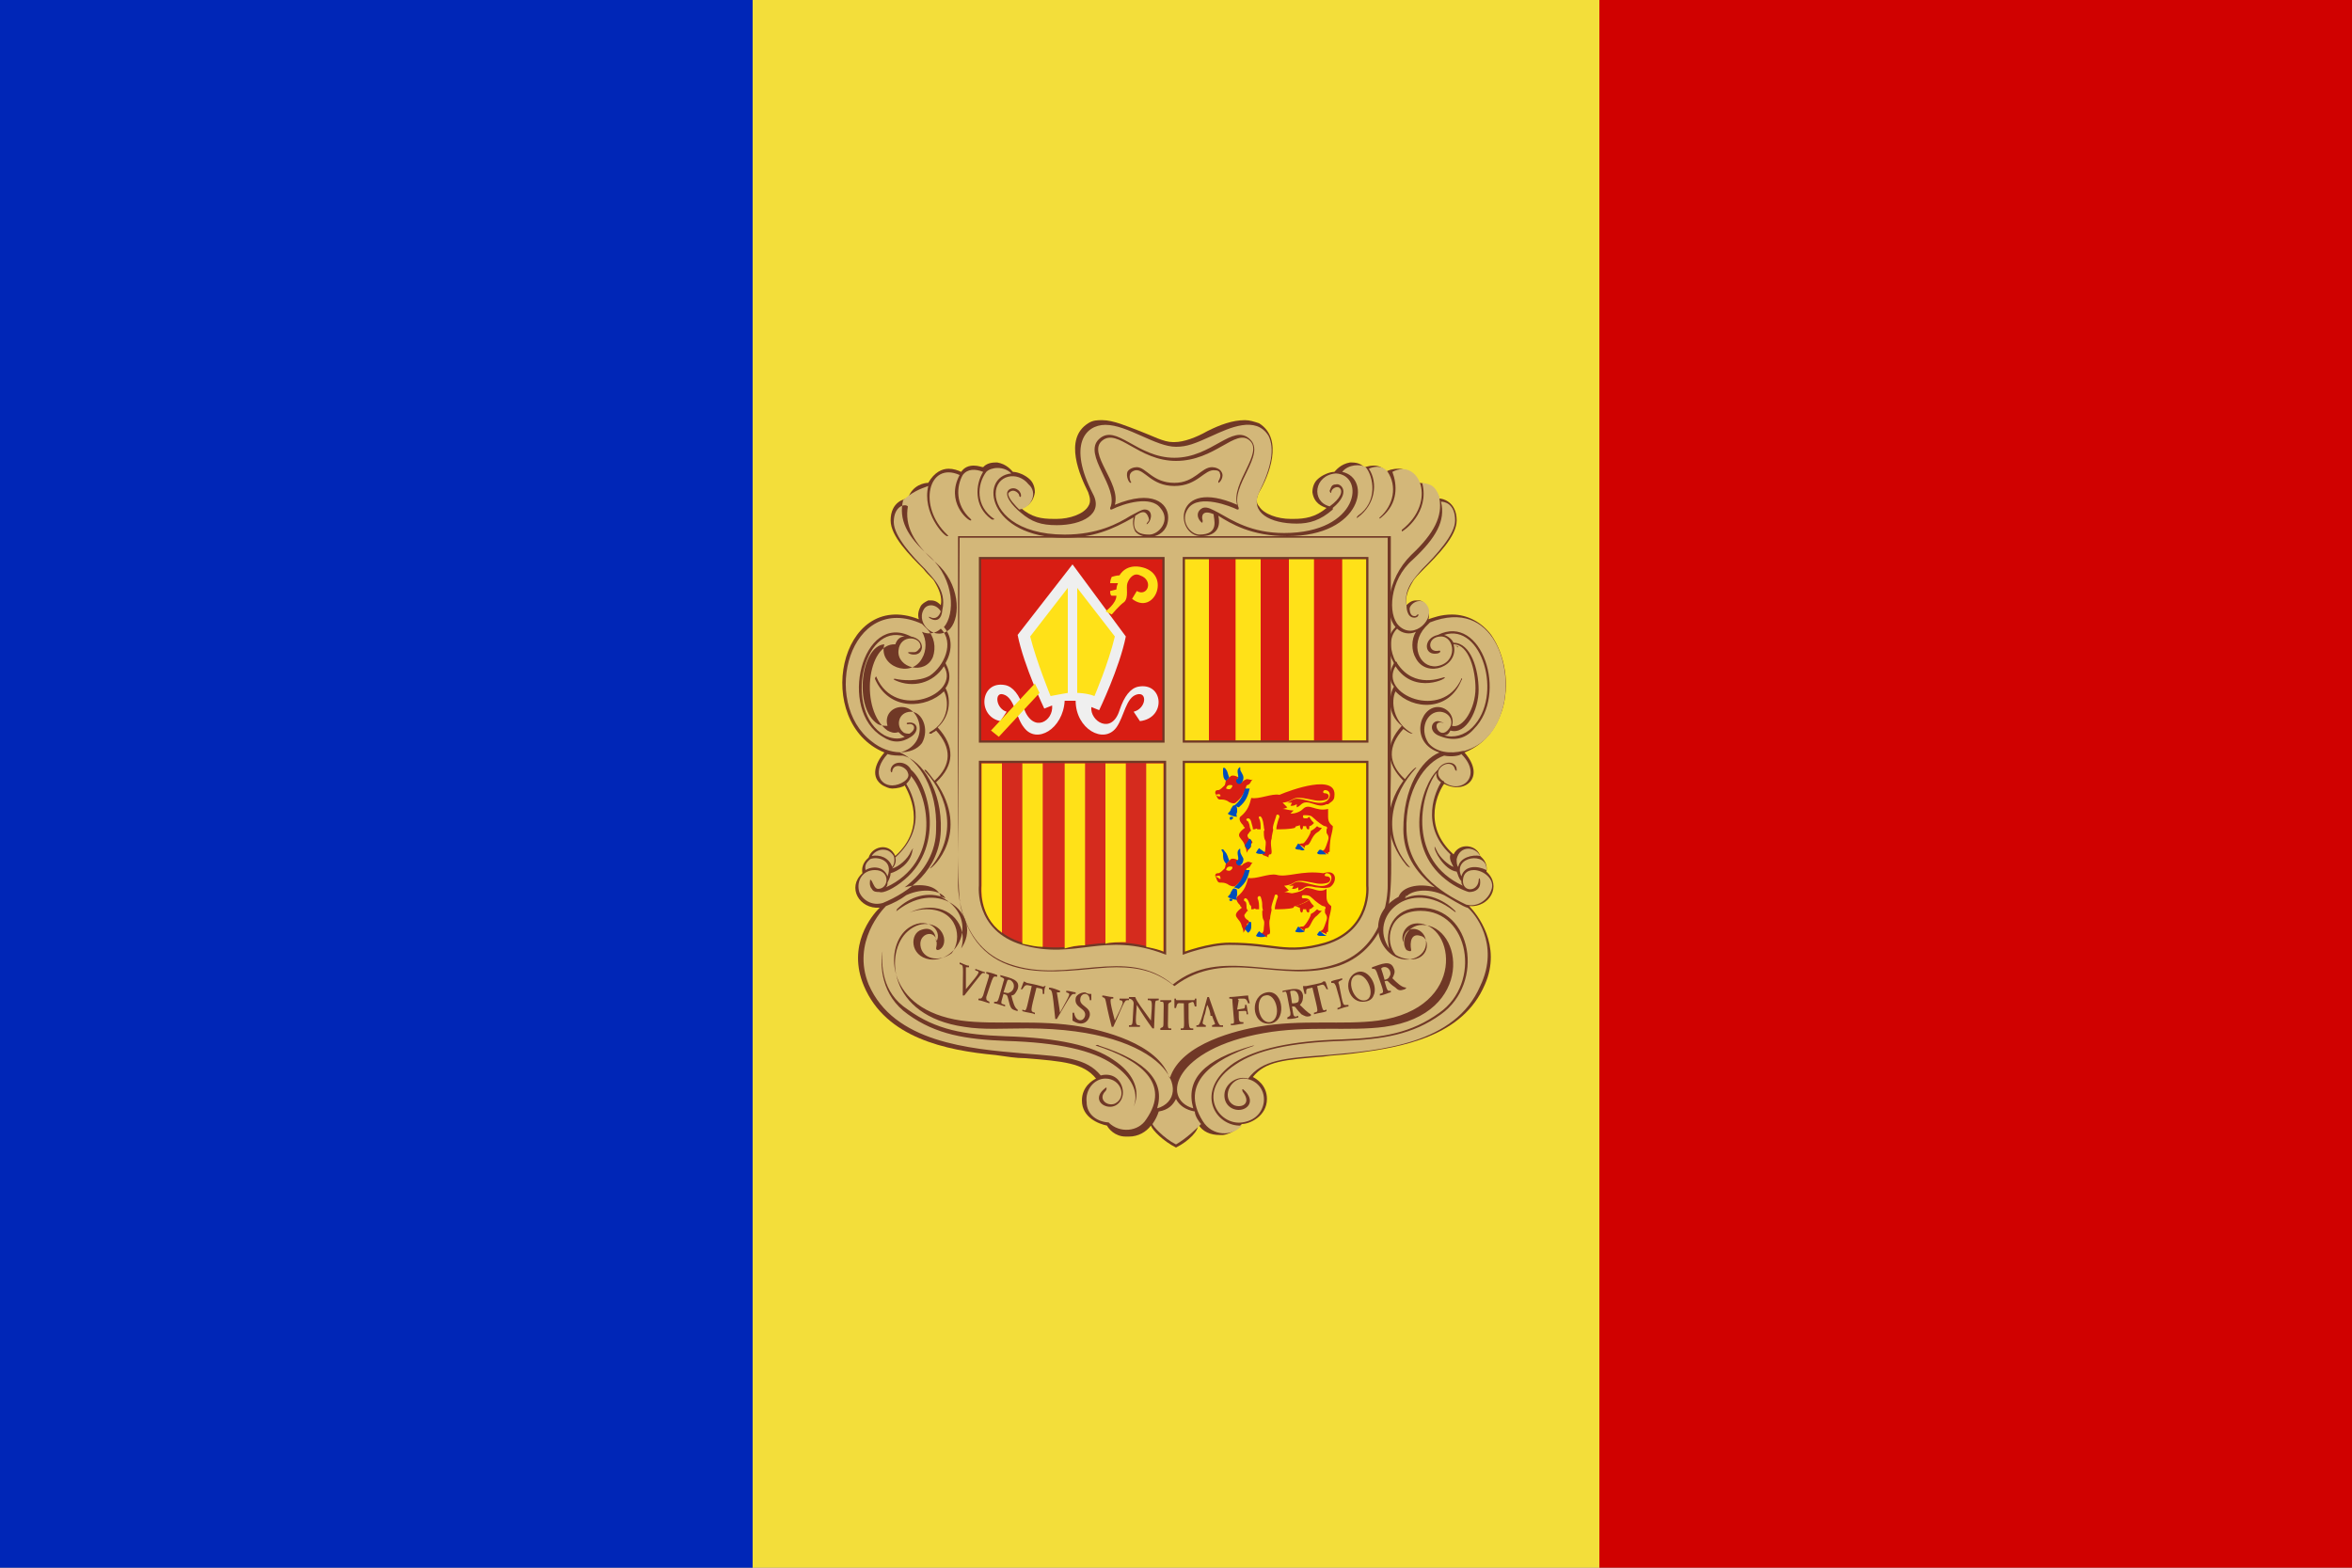 <?xml version="1.0" encoding="utf-8"?><!--Generator: Adobe Illustrator 25.2.1, SVG Export Plug-In . SVG Version: 6.00 Build 0)--><svg version="1.1" id="Vrstva_1" xmlns="http://www.w3.org/2000/svg" xmlns:xlink="http://www.w3.org/1999/xlink" x="0px" y="0px" viewBox="0 0 150 100" style="enable-background:new 0 0 150 100;" xml:space="preserve"><rect x="0" y="0" width="150" height="100" fill="#808080" stroke="none"/><style type="text/css">.st0{fill:#D00100;}
	.st1{fill:#F3DE3A;}
	.st2{fill:#0026B7;}
	.st3{fill:#703826;}
	.st4{fill:#D3B779;}
	.st5{fill:#D81D13;}
	.st6{fill:#EFEFEF;}
	.st7{fill:#FFE118;}
	.st8{fill:none;stroke:#703826;stroke-width:0.143;stroke-miterlimit:10;}
	.st9{fill:#D52B1E;stroke:#703826;stroke-width:0.143;stroke-miterlimit:10;}
	.st10{fill:#FEDF00;stroke:#703826;stroke-width:0.143;stroke-miterlimit:10;}
	.st11{fill:#004DBC;}</style><g><g><rect x="102" y="0" class="st0" width="48" height="100"/><rect x="48" y="0" class="st1" width="54" height="100"/><rect y="0" class="st2" width="48" height="100"/></g><g><path class="st3" d="M75,73.2C75,73.2,75,73.2,75,73.2c-0.8-0.4-1.5-1.1-1.6-1.4c-0.3,0.4-0.8,0.7-1.4,0.7c-0.1,0-0.1,0-0.2,0
			c-0.7,0-1.1-0.5-1.2-0.7c-0.5-0.1-1.6-0.5-1.6-1.6c0-0.9,0.7-1.3,0.9-1.4c-0.8-1-2.1-1.1-4.5-1.3c-0.6,0-1.2-0.1-1.9-0.2
			c-3.2-0.3-7-1.1-8.4-4.4c-1.1-2.6,0.5-4.5,1-5c-1.3,0.1-2.1-1.3-1.1-2.2c-0.1-0.6,0.3-0.9,0.4-1c0.2-0.7,1.3-1,1.7-0.1
			c2.1-1.9,0.8-4.1,0.6-4.5c-0.1,0.1-0.5,0.2-0.8,0.2c-0.2,0-0.4-0.1-0.6-0.2c-0.8-0.5-0.5-1.4,0.1-2.1c-4.6-1.9-2.9-10.5,2.2-8.5
			c-0.1-0.3,0-0.6,0.1-0.8c0.1-0.2,0.3-0.3,0.5-0.4c0.1,0,0.1,0,0.2,0c0.3,0,0.5,0.2,0.6,0.3c0.1-0.5-0.1-1-0.4-1.5
			c-0.1-0.2-0.4-0.4-0.7-0.8c-0.9-0.9-2.1-2.1-2.1-3.1c0-1.2,0.9-1.4,1.1-1.4c0.3-0.9,1.1-1,1.3-1c0.4-0.7,0.9-0.9,1.3-0.9
			c0.3,0,0.6,0.1,0.8,0.2c0.2-0.3,0.5-0.4,0.8-0.4c0.3,0,0.5,0.1,0.6,0.1c0.1-0.1,0.3-0.3,0.8-0.3c0,0,0.1,0,0.1,0
			c0.6,0.1,0.9,0.5,1,0.6c0,0,0,0,0,0c0.3,0,0.8,0.2,1.1,0.5c0.2,0.2,0.3,0.5,0.3,0.8c-0.1,0.7-0.6,1-0.9,1c0.7,0.6,1.3,0.7,2.1,0.7
			c0.1,0,0.2,0,0.2,0c0.8,0,1.7-0.3,2-0.8c0.2-0.3,0.1-0.6,0-0.9c-0.5-1-1.6-3.4,0-4.4c0.3-0.2,0.6-0.2,0.9-0.2
			c0.7,0,1.6,0.4,2.4,0.7c0.8,0.3,1.5,0.7,2.1,0.7h0.1c0.6,0,1.4-0.3,2.1-0.7c0.8-0.4,1.6-0.7,2.4-0.7c0.3,0,0.6,0.1,0.9,0.2
			c1.6,1,0.6,3.4,0,4.4c-0.2,0.4-0.2,0.7,0,0.9c0.3,0.5,1.2,0.8,2,0.8c0.1,0,0.2,0,0.2,0c0.7,0,1.4-0.1,2.1-0.7
			c-0.3-0.1-0.8-0.3-0.9-1c0-0.3,0.1-0.6,0.3-0.8c0.3-0.3,0.8-0.5,1.1-0.5c0,0,0,0,0,0c0.1-0.1,0.4-0.5,1-0.6c0.1,0,0.1,0,0.1,0
			c0.5,0,0.7,0.2,0.8,0.3c0.1,0,0.3-0.1,0.6-0.1c0.3,0,0.6,0.1,0.8,0.4c0.1-0.1,0.4-0.2,0.8-0.2c0.4,0,0.9,0.2,1.3,0.9
			c0.2,0,1,0.1,1.3,1c0.2,0,1.1,0.2,1.1,1.4c0,1-1.2,2.2-2.1,3.1c-0.3,0.3-0.6,0.6-0.7,0.8c-0.3,0.5-0.5,1-0.4,1.5
			c0.1-0.1,0.3-0.3,0.6-0.3c0.1,0,0.1,0,0.2,0c0.2,0,0.4,0.2,0.5,0.4c0.1,0.2,0.2,0.5,0.1,0.8c0.3-0.1,0.8-0.3,1.5-0.3
			c1,0,1.9,0.5,2.5,1.3c0.9,1.3,1.2,3.2,0.7,4.8c-0.3,0.9-0.9,2.1-2.4,2.7c1.4,1.6,0,2.7-1.3,2c-0.3,0.4-1.5,2.6,0.6,4.5
			c0.4-0.8,1.5-0.6,1.7,0.1c0.1,0.1,0.5,0.4,0.4,1c1,0.9,0.2,2.3-1.1,2.2c0.5,0.5,2.1,2.5,1,5c-1.4,3.3-5.2,4-8.4,4.4
			c-0.7,0.1-1.3,0.1-1.9,0.2c-2.5,0.2-3.7,0.3-4.5,1.3c0.2,0.1,0.9,0.5,0.9,1.4c0,1.1-1.1,1.6-1.6,1.6c-0.1,0.1-0.5,0.6-1.2,0.7
			c-0.1,0-0.1,0-0.2,0c-0.6,0-1.1-0.2-1.4-0.7C76.5,72.1,75.8,72.8,75,73.2C75,73.2,75,73.2,75,73.2z"/><path class="st4" d="M89.6,57.3C89.6,57.3,89.6,57.3,89.6,57.3c0-0.1,0.1-0.1,0.1-0.2C89.6,57.2,89.6,57.3,89.6,57.3z M94.8,55.6
			C94.8,55.6,94.7,55.5,94.8,55.6C94.7,55.5,94.8,55.6,94.8,55.6C94.8,55.6,94.8,55.6,94.8,55.6z M93.9,41
			C93.9,40.9,93.9,40.9,93.9,41C93.9,40.9,93.9,40.9,93.9,41z M94.3,44c0,1.3-0.8,2.9-1.8,2.6c-0.1,0.2-0.2,0.3-0.4,0.3
			c0.6,0.2,1.3,0,1.8-0.5c2-2,0.6-6.7-1.8-5.9c0.3,0.1,0.5,0.3,0.6,0.5C93.8,41,94.3,42.7,94.3,44z M93.8,40.9
			C93.8,40.9,93.8,40.9,93.8,40.9C93.8,40.9,93.8,40.9,93.8,40.9z M94,41C94,41,94,41,94,41C94,41,94,41,94,41z M93.7,40.8
			C93.7,40.8,93.7,40.8,93.7,40.8C93.7,40.8,93.7,40.8,93.7,40.8z M57.1,41.1c0.1-0.3,0.3-0.5,0.6-0.5c-2.7-0.9-3.9,4.8-1.3,6.3
			c0.4,0.2,0.9,0.3,1.3,0.1c-0.2-0.1-0.3-0.2-0.4-0.3c-0.3,0.1-0.5,0-0.7-0.1C54.8,45.3,55.3,41,57.1,41.1z M58.1,54.3
			c0.1-0.2,0.2-0.2,0.1-0.1c-0.1,0.9-1,1.4-1.4,1.5c0,0.2-0.1,0.4-0.2,0.6c0,0.1,0,0.2-0.1,0.3c3.5-1.6,2.8-5.7,1.6-7.1
			c0,0.1-0.1,0.3-0.3,0.5c0.3,0.5,1.5,2.7-0.7,4.7c0.1,0.3-0.1,0.6-0.2,0.7C57.3,55.3,57.9,54.8,58.1,54.3z M92.6,46.5L92.6,46.5
			C92.6,46.4,92.6,46.4,92.6,46.5z M93.1,41.3C93.1,41.3,93.1,41.3,93.1,41.3C93.1,41.3,93.1,41.3,93.1,41.3z M92.7,41.2
			C92.7,41.2,92.7,41.2,92.7,41.2c0.1,0,0.2,0,0.3,0.1C93,41.2,92.9,41.2,92.7,41.2z M93.6,57.9c-0.2,0-1.3-0.7-1.5-0.8
			c-1.1-0.5-2.2-0.3-2.5,0.2c1.1-0.5,2.4,0,3.2,0.8c0.1,0.1,0,0.1-0.1,0c-2.8-2.2-5.5,0.4-4.1,2.4c-0.3-1.1,0.2-2.6,2-2.6
			c3.3,0,4.1,4.8,1.3,6.8c-1.8,1.3-3.7,1.6-6.3,1.7c-3.3,0.1-5.5,0.6-6.8,1.5c-2.6,1.7-1.1,3.9,0.4,3.7c0,0,0,0,0,0
			c0.8-0.1,1.3-0.6,1.4-1.3c0.1-0.9-0.6-1.5-1.3-1.5c-0.9,0-1.4,1.3-0.6,1.7c0.5,0.2,1.1-0.1,0.6-0.8c-0.1-0.1-0.1-0.3,0-0.2
			c0.8,0.7,0.3,1.3-0.3,1.3c-0.5,0-1-0.4-0.9-1.1c0.1-0.6,0.8-1.1,1.5-0.9c0.9-1.2,2.3-1.3,5-1.5c3.5-0.3,8.2-0.7,9.8-4.4
			C95.7,60.2,94,58.2,93.6,57.9z M59.2,31c-0.4,1.7,1,3.2,1.2,3.2c0.1,0,0.1,0,0-0.1c-1.9-1.8-1.2-4.7,0.8-3.8
			c-0.9,1.7,0.5,2.9,0.7,2.9c0,0,0.1,0,0-0.1c-1-0.9-0.9-2.1-0.5-2.8c0,0,0,0,0,0c0.3-0.4,0.8-0.4,1.3-0.2c-0.5,0.8-0.6,2.2,0.5,3
			c0.1,0.1,0.3,0,0.2,0c-1.2-0.8-1.1-2.2-0.5-3c0.3-0.3,1.1-0.4,1.6,0.1c-2.1,0.2-1.5,4.1,3.4,4.1c1.8,0,3-0.5,4.4-1.3
			c-0.1,0.4,0,0.7,0.1,0.9c0.5,0.6,2.1,0.5,2.1-0.9c0-0.9-1-1.8-3.4-0.8c0.4-1.4-1.8-3.3-0.8-4.1c1-0.8,2.3,1.3,4.7,1.3
			c2.5,0,3.8-2.1,4.7-1.3c0.9,0.8-1.2,2.7-0.8,4.1c-4.1-1.8-4,2-2.3,2c0.8,0,1.3-0.4,1.1-1.3c0.8,0.5,2.1,1.3,4.4,1.3
			c4.8,0,5.4-3.7,3.5-4.1c0.4-0.5,1.2-0.5,1.5-0.3c0.5,0.6,0.8,2.2-0.5,3.1c-0.1,0.1-0.1,0.2,0,0.1c1.1-0.8,1.3-2.2,0.7-3.1
			c0.2-0.1,0.8-0.3,1.2,0.2c0.6,0.9,0.4,2.1-0.5,2.9c-0.1,0.1,0,0.1,0.1,0c1.1-0.9,1-2.1,0.7-2.9c0,0,0,0,0,0
			c1.7-0.9,2.9,1.9,0.6,3.7c0,0,0,0.1,0,0.1c0.1,0,1.8-1.2,1.3-3.1c0.5,0.1,0.8,0.1,1.1,0.9c0,0,0,0,0,0.1c0.2,1.1-0.3,2.2-1.8,3.6
			C88.4,37,88.3,39.2,89,40c-0.7,0.7-0.5,1.6-0.1,2.3c-0.1,0.2-0.5,0.9,0,1.5c-0.3,0.5-0.5,1.7,0.5,2.5c-1.1,1.2-1,2.4,0.1,3.5
			c-1.3,1.8-1.2,3.7,0.2,5.4c0.1,0.1,0.3,0.2,0.2,0.1c-1.9-2.1-1.1-4.7,0.4-6.3c0.1-0.1-0.1-0.1-0.7,0.7c-1.1-1-1.1-2.1-0.1-3.2
			c0.3,0.2,0.4,0.3,0.6,0.3c0.1,0,0.1,0,0,0c-1.3-0.7-1.4-2.1-1.1-2.7c1.1,1.2,3.4,1.3,4.2-0.7c0.1-0.1,0-0.2,0-0.1
			C92,46,87.9,44.3,89,42.5c1.2,1.9,3.5,0.7,3.1,0.7c-0.1,0-1.9,0.8-3-0.9c0,0,0-0.1-0.1-0.1c-0.3-0.6-0.5-1.5,0.1-2.1
			c0.3,0.3,0.8,0.4,1.2,0.2c-0.3,0.5-0.3,1.2,0,1.7c0.7,1.3,2.8,0.5,2.4-0.9c1,0,1.4,1.7,1.4,2.8c0,1.3-0.8,2.6-1.5,2.4
			c0.2-0.6-0.3-1.2-0.9-1.2c-1.2,0-1.8,2.3,0.1,2.9c-1.2,0.5-2.3,2.3-2.3,4.9c0,1.5,0.7,2.7,2,3.7c-1.1-0.3-2.1,0-2.3,0.6
			c-2.4,1.3-1.1,4.2,0.7,4c1.3-0.2,1.3-1.6,0.5-1.9c-0.6-0.2-0.9,0.3-0.9,0.8c-0.2-0.4,0.1-1.2,0.9-1.2c2.4,0,3.2,5.4-2.5,6.2
			c-2.2,0.3-4.9-0.1-7.7,0.4c-1.1,0.2-4.9,1-5.6,3.3c-0.7-2.3-4.5-3.1-5.6-3.3c-2.8-0.5-5.5-0.1-7.7-0.4c-4.8-0.7-4.9-4.6-3.5-5.8
			c1.2-1,2.4,0,1.9,0.8c0-0.6-0.3-1-0.9-0.8c-0.8,0.2-0.8,1.7,0.5,1.9c1.9,0.2,3.2-2.7,0.7-4c-0.2-0.7-1.2-0.9-2.3-0.6
			c1.3-1,2-2.3,2-3.7c0.1-2.6-1.1-4.4-2.3-4.9c1.9-0.5,1.4-2.9,0.1-2.9c-0.6,0-1.1,0.5-0.9,1.2c-0.2,0-0.4,0-0.6-0.1
			c-1.6-1-1.1-5,0.4-5.1c-0.4,1.4,1.7,2.2,2.4,0.9c0.3-0.5,0.3-1.2,0-1.7c0.4,0.2,0.9,0.1,1.2-0.2c0.9,0.9,0.2,2.4-0.7,3
			c-0.7,0.4-1.8,0.3-2.2,0.2c-0.1,0-0.2,0,0,0.1c1.1,0.5,2.4,0.2,3.1-0.9c1.1,1.8-3.1,3.5-4.3,0.7c0-0.1-0.1,0-0.1,0.1
			c0.9,2.1,3.3,1.9,4.4,0.8c0.3,0.5,0.4,1.9-0.9,2.6c-0.1,0.1,0,0.1,0.1,0.1c0.1-0.1,0.2-0.1,0.3-0.2c1,1.1,1,2.2-0.1,3.2
			c-0.1-0.1-0.5-0.7-0.6-0.7c0,0-0.1,0,0,0.1c1.5,1.6,2.1,4.1,0.3,6.2c0,0,0,0,0,0c0.2,0,2.6-2.3,0.4-5.5c1.2-1.1,1.2-2.3,0.1-3.5
			c0.9-0.8,0.8-2,0.5-2.5c0.5-0.7,0.1-1.4,0-1.6c0.4-0.7,0.5-1.6-0.1-2.3c0.7-0.8,0.7-3-0.9-4.5c-1.5-1.3-2-2.4-1.7-3.6
			C58.4,31.2,59,31.1,59.2,31z M74.9,31c1.5,0,1.9-1.1,2.6-1c0.2,0,0.3,0.1,0.3,0.2c0.1,0.2-0.1,0.5-0.1,0.5c0,0,0,0.1,0,0.1
			c0.1,0,0.4-0.4,0.2-0.7c-0.1-0.2-0.4-0.3-0.6-0.3c-0.7,0-1.1,1-2.4,1c-1.4,0-1.8-1-2.4-1c-0.2,0-0.5,0.1-0.6,0.3
			c-0.1,0.3,0.1,0.7,0.2,0.7c0,0,0.1,0,0-0.1C72,30.4,72,30.1,72.4,30C73,29.9,73.4,31,74.9,31z M93.2,55.9c0.2-0.7,1-0.7,1.6-0.4
			C94.9,54.3,92.6,54.6,93.2,55.9z M63.5,31.5c0,1.1,1.3,2.6,4.4,2.6c2.1,0,3.4-0.7,4.2-1.2c0.4-0.2,0.7-0.4,0.9-0.4
			c0.5,0,0.5,0.6,0.2,0.9c-0.1,0.1-0.1,0,0-0.1c0.1-0.1,0.1-0.2,0-0.4c-0.2-0.4-0.5-0.2-0.8,0c-0.2,0.8,0,1.2,0.9,1.2
			c0.6,0,1.4-0.9,0.7-1.7c-0.6-0.8-2.3-0.3-3.1,0.1c-0.1,0-0.1,0-0.1-0.1c0.6-1.3-1.8-3.4-0.7-4.4c1.1-1,2.4,1.2,4.8,1.2
			c2.4,0,3.7-2.2,4.8-1.2c1.1,1-1.3,3-0.7,4.4c0,0.1,0,0.1-0.1,0.1c-0.4-0.2-2.4-1-3.1-0.1c-0.6,0.8,0.1,1.7,0.7,1.7
			c1.3,0,0.9-1,0.9-1.3c-0.7-0.3-0.8,0.1-0.7,0.4c0,0.1,0,0.2-0.1,0.1c-0.3-0.3-0.3-0.7,0.1-0.9c0.3-0.1,0.6,0.1,1,0.3
			c0.9,0.5,2.1,1.3,4.2,1.3c4.8,0,5.2-3.7,3.3-3.8c-1.4,0.1-1.6,1.8-0.4,2.1c0.7-0.5,0.9-1,0.6-1.2c-0.2-0.1-0.5,0.1-0.5,0.3
			c0,0.1-0.1,0-0.1-0.1c0.1-0.2,0.1-0.4,0.4-0.4c0.3-0.1,1,0.5-0.2,1.5c0,0,0,0.1,0,0.1c-0.8,0.7-1.5,0.9-2.3,0.9
			c-1.7,0-3-0.7-2.4-2c0.8-1.6,1-2.8,0.6-3.6c-0.8-1.3-2.5-0.5-3.6,0c-1.1,0.5-1.6,0.7-2.3,0.7c-1.3,0-3.1-1.4-4.5-1.4
			c-1.3,0-2.4,1.3-0.8,4.4c0.7,1.3-0.7,2-2.3,2c-1,0-1.6-0.2-2.3-0.8c-0.5-0.4-1.2-1.2-0.7-1.5c0.4-0.2,0.8,0.2,0.7,0.5
			c0,0-0.1,0-0.1-0.1c0-0.1-0.2-0.3-0.4-0.3c-0.1,0-0.3,0.1-0.3,0.2c0,0.3,0.5,0.8,0.7,1c0,0,0,0,0,0c0.8-0.1,1.2-1.1,0.6-1.6
			C64.9,30,63.5,30.3,63.5,31.5z M69.9,66.7c-0.1,0,0.1-0.1,0.2,0c3.1,1,4.2,2.3,3.7,4c2.4-0.7,0.8-5.1-8.3-5.1
			c-1.5,0-2.8,0.1-4-0.1c-4.9-0.7-5.1-4.8-3.6-6.1c0.9-0.8,2.1-0.5,2.3,0.4c0.1,0.5-0.2,0.8-0.4,0.8c-0.1,0-0.1-0.1-0.1-0.1
			c0.3-1.3-1.1-1.1-1-0.2c0.1,0.9,1.2,1.1,2,0.5c0.7-0.9,0.4-2.8-1.6-2.8l0,0l0,0c-1.3,0-2.7,0.9-2.8,2.5c-0.1,1-0.1,2.8,1.6,3.9
			c1.8,1.3,3.6,1.6,6.2,1.7c3.4,0.1,5.6,0.6,6.9,1.5c2.6,1.7,1.3,4-0.3,4c0.7,0.7,1.9,0.6,2.4-0.2C74.7,69.1,72.7,67.6,69.9,66.7z
			 M70.8,71.6c1.4,0,2.7-2,0.2-3.7c-1.3-0.9-3.5-1.4-6.8-1.5c-2.6-0.1-4.5-0.4-6.3-1.7c-1.7-1.2-1.8-3.1-1.6-4.1
			c0.2-1.7,1.7-2.7,3-2.7c1.6,0,2.4,1.4,2,2.6c1.4-2-1.3-4.6-4.1-2.4c-0.1,0.1,0,0,0-0.1c0.8-0.8,2-1.2,3.1-0.7
			c-0.3-0.5-1.4-0.7-2.5-0.2c-0.4,0.3-0.8,0.5-1.3,0.7c-0.2,0.2-2.2,2.3-1.1,5c1.6,3.7,6.4,4.1,9.9,4.4c2.6,0.2,4,0.3,4.9,1.4
			c0.8-0.2,1.3,0.3,1.4,0.9c0.1,0.6-0.3,1.1-0.8,1.1c-0.6,0-1.1-0.6-0.3-1.2c0.1-0.1,0.1,0.1,0,0.2c-0.5,0.5,0.1,1,0.6,0.8
			c0.8-0.4,0.4-1.6-0.6-1.6c-0.7,0-1.3,0.7-1.2,1.5C69.3,71.1,70,71.6,70.8,71.6z M92.9,54.8c0,0.2,0,0.4,0.1,0.5
			c0.1-0.6,0.9-0.8,1.4-0.7C94.1,54,93.1,53.9,92.9,54.8z M55.6,47.3c1.1,0.9,2.6,0.9,3.2,0.1c0.5-0.9,0-2-0.7-2
			c-0.8,0-1,0.9-0.5,1.3c0.1,0.1,0.3,0.1,0.4,0.1c0.5-0.3,0.3-0.7-0.1-0.6c-0.1,0-0.1-0.1,0-0.1c0.6-0.1,0.8,0.5,0.2,0.9
			c-0.6,0.4-1.2,0.4-1.8,0c-2.9-1.7-1.3-8,1.8-6.4c0.5,0.1,0.7,0.4,0.7,0.7c-0.1,0.8-1.2,0.3-0.8,0.3c0,0,0.2,0,0.3,0
			c0.2,0,0.3-0.2,0.4-0.3c0.1-0.7-1.3-0.9-1.4,0.2c-0.1,1.1,1.7,1.6,2.2,0.4c0.2-0.6,0.1-1.3-0.4-1.8c0,0,0,0,0,0
			c-0.1-0.1-0.2-0.2-0.3-0.3C54.2,37.7,52.3,44.8,55.6,47.3z M94.3,54.6C94.3,54.6,94.3,54.6,94.3,54.6
			C94.3,54.6,94.3,54.6,94.3,54.6C94.3,54.6,94.3,54.6,94.3,54.6z M93.3,56.5c-0.1-0.1-0.1-0.2-0.1-0.3C93,56,93,55.8,92.9,55.6
			c-0.8-0.1-1.5-1.4-1.4-1.6c0,0,0.1,0.2,0.1,0.2c0.2,0.5,0.8,1,1.1,1.1c-0.1-0.2-0.3-0.5-0.2-0.8c-2-1.9-0.9-4.1-0.6-4.6
			c-0.3-0.2-0.3-0.4-0.3-0.6C90.5,50.8,89.8,54.9,93.3,56.5z M57,33.3c0,0.9,1.2,2.2,2,3c0.4,0.5,1.4,1.3,1.1,2.6
			c-0.1,1.3-1.3,0.2-0.7,0.5c0.3,0.1,0.5-0.1,0.6-0.4c-0.3-0.5-0.9-0.5-1.1-0.1c-0.5,0.9,0.8,2.1,1.7,1.2c0,0,0,0,0,0
			c0.7-0.8,0.6-2.9-0.9-4.2c-1.5-1.3-2-2.4-1.8-3.6C57.7,32.1,57,32.3,57,33.3z M78.7,67.8c1.4-0.9,3.6-1.4,6.9-1.5
			c2.6-0.1,4.4-0.4,6.2-1.7c2.7-1.9,1.9-6.5-1.2-6.5c-2.1,0-2.3,2-1.6,2.8c0.3,0.2,0.7,0.3,1.1,0.3c1.1-0.1,1.1-1.4,0.5-1.5
			c-0.6-0.2-0.7,0.4-0.6,0.9c0,0.1-0.1,0.1-0.3,0c-0.4-0.5,0-1.6,1-1.6c2.6,0,3.4,5.7-2.4,6.5c-2.2,0.3-4.9-0.1-7.7,0.4
			c-5.7,1-6.6,4.2-4.5,4.8c-0.5-1.8,0.6-3.1,3.8-4c0.1,0,0.2,0,0.1,0c-2.7,0.9-4.8,2.4-3.3,4.8c0.6,1,1.9,1,2.5,0.3
			C77.5,71.9,76.1,69.6,78.7,67.8z M75,73c0.7-0.4,1.4-1.1,1.6-1.3c-0.1-0.1-0.4-0.5-0.4-0.8c-0.6-0.1-1-0.4-1.2-0.8
			c-0.2,0.4-0.5,0.7-1.1,0.8c-0.1,0.3-0.2,0.5-0.4,0.8C73.5,71.8,74.2,72.6,75,73z M90.1,35.7c-1.5,1.3-1.6,3.5-0.9,4.2c0,0,0,0,0,0
			c1,1,2.4-0.5,1.8-1.3c-0.3-0.5-1-0.2-1.1,0.2c0,0.3,0.1,0.5,0.3,0.5c0.1,0,0.1,0,0.2-0.1c0.1-0.1,0.1,0.2-0.2,0.2
			c-0.5,0-0.5-0.7-0.5-0.8c-0.2-1.1,0.6-1.8,1-2.3c0.9-0.9,2.1-2.2,2.1-3.1c0-1.1-0.7-1.2-0.9-1.2C92.2,33.2,91.6,34.3,90.1,35.7z
			 M94,55.5c-0.5,0-0.7,0.3-0.7,0.7c0,0.7,0.9,0.7,1,0c0-0.2,0.1-0.3,0.1,0.1c0,0.4-0.3,0.6-0.7,0.6c-0.1,0-0.9-0.3-1.5-0.8
			c-2.7-2.1-1.6-6-0.5-7c0.3-0.6,1.2-0.6,1.2,0c0,0.1,0,0.1-0.1,0c-0.2-0.9-1.7,0-0.8,0.7c0,0,0.1,0,0.1,0.1
			c1.1,0.8,2.5-0.4,1.1-1.8c-0.1,0.1-0.6,0.2-1.1,0.1c-1.2,0.4-2.5,2.2-2.4,4.8c0.1,2.5,2.1,3.9,3.8,4.7c0.7,0.2,1.4-0.3,1.6-0.9
			C95.4,56.1,94.6,55.5,94,55.5z M91.2,39.7C91.1,39.7,91.1,39.7,91.2,39.7C91,39.9,91,39.9,90.9,40c0,0,0,0,0,0
			c-1,1.1-0.4,2.6,0.7,2.5c1.4-0.2,1.2-1.9,0.3-1.9c-0.9,0-0.9,1.1-0.1,0.9c0.1,0,0.1,0.2-0.3,0.2c-0.7,0-0.7-1,0.2-1.2
			c2.8-1.4,4.5,3.8,2.3,6c-0.6,0.7-1.4,0.8-2.3,0.4c-0.6-0.3-0.4-0.9,0-0.9c0.1,0,0.3,0.1,0.4,0.1c0,0,0,0,0,0c0,0-0.1,0-0.1,0
			c-0.8-0.2-0.2,1.2,0.4,0.4c0.4-0.5,0-1.1-0.6-1.1c-0.8,0-1.3,1.1-0.7,2c0.5,0.6,1.4,0.7,2.2,0.5c0,0,0.1,0,0.1,0
			c0.3-0.1,1.8-0.5,2.4-2.6C96.6,42.7,95.3,38.1,91.2,39.7z M90.6,64.8C90.5,64.8,90.5,64.8,90.6,64.8
			C90.5,64.8,90.5,64.8,90.6,64.8z M56.6,55.9c0.4-1-0.6-1.3-1.1-1.1c-0.1,0.1-0.4,0.3-0.3,0.7C55.7,55.2,56.4,55.3,56.6,55.9z
			 M56.9,55.3c0.1-0.1,0.2-0.4,0.1-0.7c0,0,0,0,0,0c-0.2-0.3-0.4-0.4-0.7-0.4v0h0v0c-0.3,0-0.6,0.2-0.7,0.4
			C56.1,54.5,56.7,54.7,56.9,55.3z M60.2,49.8C60.2,49.8,60.2,49.8,60.2,49.8C60.2,49.7,60.2,49.8,60.2,49.8z M56.3,57.6
			C56.3,57.6,56.3,57.6,56.3,57.6c1.7-0.7,3.6-2.1,3.7-4.6c0.1-2.6-1.2-4.5-2.4-4.8c-0.4,0-0.7,0-1-0.1c-1,1.1-0.5,2,0.3,2
			c0.5,0,1.2-0.4,1-0.8c-0.1-0.4-0.9-0.7-1-0.1c0,0.1-0.1,0.1-0.1-0.1c0.1-0.6,1-0.6,1.3,0c1.1,0.9,2.2,4.8-0.4,7
			c-0.7,0.6-1.4,0.9-1.6,0.8c-0.2,0-0.4,0-0.5-0.2c-0.2-0.2-0.1-0.6-0.1-0.6c0,0,0,0,0.1,0.1c0.1,0.2,0.2,0.5,0.4,0.5
			c0.7,0,0.8-1.2-0.2-1.2c-0.8,0-1.2,0.7-1,1.4C55,57.4,55.6,57.8,56.3,57.6z M57.2,46.5C57.2,46.5,57.2,46.5,57.2,46.5
			C57.2,46.5,57.2,46.5,57.2,46.5C57.2,46.5,57.2,46.5,57.2,46.5z"/><path class="st3" d="M88.7,34.2H61.1v0.1c0,24.3-0.1,22.8,0.4,24.3c1.7,4.7,7,3.1,9.7,3.1c1.5,0,2.6,0.3,3.7,1.2
			c3.3-2.5,6.8-0.1,10.5-1.3c1.7-0.6,2.5-1.9,2.9-2.9c0.7-1.8,0.3-4.6,0.4-9.2C88.7,42.4,88.7,34.2,88.7,34.2z M61.2,34.3h27.3v22.2
			c0,0,0.1,3.9-3.3,5c-3.6,1.2-7.3-1.2-10.4,1.3c-3-2.5-6.7,0-10.4-1.3c-3.3-1.1-3.3-5-3.3-5L61.2,34.3z"/><g><rect x="62.5" y="35.6" class="st5" width="11.7" height="11.7"/><g><path class="st6" d="M72.6,43.8c-0.5,0.1-0.9,0.6-1.2,1.5c-0.5,1.6-1.9,0.7-1.8-0.2l0.5,0.2c0,0,1.3-2.7,1.7-4.7L68.4,36
					l-3.5,4.5c0.4,2,1.7,4.7,1.7,4.7l0.5-0.2c0.1,1-1.2,1.8-1.8,0.2c-0.3-0.9-0.7-1.4-1.2-1.5c-1.6-0.3-1.8,2-0.3,2.3l0.4-0.6
					c-0.7-0.2-0.8-1.3-0.2-1.1c0.7,0.2,0.8,1.5,1.3,2.1c0.8,1.1,2.5,0.1,2.6-1.7c0.4,0,0.3,0,0.7,0c0,1.8,1.8,2.8,2.6,1.7
					c0.5-0.7,0.6-1.9,1.3-2.1c0.7-0.2,0.6,0.9-0.2,1.1l0.4,0.6C74.4,45.8,74.2,43.5,72.6,43.8z"/><path class="st7" d="M66,43.6l0.3,0.6L63.7,47l-0.5-0.4L66,43.6z M70.9,39.2c0,0,0.5-0.6,0.8-0.8c0.3-0.3,0.1-0.9,0.2-1.2
					c0.1-0.3,0.4-0.7,0.8-0.5c0.9,0.3,0.5,1.4-0.2,1l-0.3,0.5c1.4,1.1,2.5-1.5,0.7-2c-1.1-0.3-1.5,0.5-1.5,0.5
					c-0.2,0-0.5,0.1-0.5,0.1c-0.1,0.2-0.1,0.4-0.1,0.4l0.5,0c-0.1,0.2-0.1,0.4-0.1,0.4l-0.4,0.1c0,0.3,0.1,0.3,0.1,0.3l0.3,0
					c0,0.5-0.7,1-0.7,1L70.9,39.2z M65.7,40.6c0.4,1.6,1.3,3.8,1.3,3.8c0.5-0.1,1.1-0.2,1.1-0.2l0-6.7L65.7,40.6z M68.7,37.5l0,6.7
					c0,0,0.6,0,1.1,0.2c0,0,0.9-2.1,1.3-3.8L68.7,37.5z"/></g><rect x="62.5" y="35.6" class="st8" width="11.7" height="11.7"/></g><g><rect x="75.5" y="35.6" class="st5" width="11.7" height="11.7"/><path class="st7" d="M75.5,35.6h1.6v11.7h-1.6V35.6z M78.8,47.3h1.6V35.6h-1.6V47.3z M82.2,47.3h1.6V35.6h-1.6V47.3z M85.6,47.3
				h1.6V35.6h-1.6V47.3z"/><rect x="75.5" y="35.6" class="st8" width="11.7" height="11.7"/></g><g><path class="st9" d="M74.3,60.8V48.6H62.5v7.9c0,0-0.3,2.8,2.7,3.7C68.6,61.2,70.4,59.3,74.3,60.8z"/><g><path class="st7" d="M66.5,60.4V48.7h-1.3v11.5C65.7,60.3,66.1,60.4,66.5,60.4z"/><path class="st7" d="M62.6,48.7v7.8c0,0.1-0.2,1.9,1.3,3V48.7H62.6z"/><path class="st7" d="M69.2,60.3V48.7h-1.3v11.8C68.3,60.4,68.6,60.3,69.2,60.3z"/><path class="st7" d="M71.8,60.1V48.7h-1.3v11.5C70.8,60.1,71.4,60.1,71.8,60.1z"/><path class="st7" d="M74.2,60.7V48.7h-1.1v11.7C73.6,60.5,74,60.6,74.2,60.7z"/></g></g><g><path class="st10" d="M75.5,60.8V48.6h11.7v7.9c0,0,0.3,2.8-2.7,3.7c-2.5,0.7-3.2,0-6.1,0C77.1,60.2,75.5,60.8,75.5,60.8z"/><g><path class="st5" d="M79.5,49.7c-0.2,0.1-0.2,0.1-0.2,0.1l0,0c-0.2,0.3-0.5-0.1-0.3-0.2c0,0-0.3-0.2-0.5-0.1
					c0,0-0.1,0.1-0.2,0.2c-0.2,0.1-0.1,0.2-0.2,0.4c-0.1,0.1-0.3,0.3-0.4,0.3c-0.1,0-0.2,0-0.2,0.2c0.1,0.1,0.1,0.4,0.3,0.4
					c0.2,0,0.3,0,0.5,0.1c0.1,0.1,0.4,0.2,0.5,0.1l0,0c0.4-0.3,0.6-0.7,0.7-1.1c0.3-0.1,0.2-0.2,0.4-0.4
					C79.8,49.8,79.7,49.7,79.5,49.7z M77.7,50.8c0,0-0.2-0.1-0.2-0.1c0.1,0,0.3-0.1,0.3,0C77.9,50.8,77.8,50.8,77.7,50.8z
					 M78.5,50.3c-0.1,0.1-0.3,0-0.3,0c0-0.1,0.1-0.3,0.4-0.2C78.6,50.1,78.6,50.2,78.5,50.3z"/><path class="st5" d="M84,53.1c-0.3,0.2-0.4,0.6-0.5,0.7c-0.1,0.2-0.3,0-0.3,0.3c-0.1-0.1-0.2-0.2-0.4-0.2
					c0.1-0.1,0.2-0.1,0.3-0.1c0.1,0,0.5-0.6,0.5-0.8c0.2-0.1,0.3-0.2,0.4-0.3c0.1,0.1,0.2,0.1,0.3,0.1C84.3,52.8,84.2,53,84,53.1z"/><path class="st5" d="M85.1,50.8c0,0.3-0.3,0.4-0.4,0.5c0,0,0,0,0,0c0,0-0.1,0-0.1,0c-0.4,0.2-0.7,0-1.1-0.1
					c-0.5-0.1-0.5,0.2-0.8,0.3c0,0,0-0.1,0-0.2c-0.2,0.1-0.2,0.1-0.4,0.1c0,0,0.1-0.2,0.1-0.2c-0.1,0-0.2,0-0.3,0
					c0.5-0.2,0.3-0.4,1.4-0.1c0.4,0.1,0.8,0.2,1.1,0c0.3-0.2,0.3-0.7-0.1-0.7c-0.1,0-0.2,0.2,0,0.2c0.3,0,0.3,0.3,0.1,0.4
					c-0.3,0.1-0.6,0.1-1,0c-1.4-0.3-0.9,0.1-1.8,0.2c0.1,0.1,0.2,0.2,0.3,0.3c0,0-0.2,0.1-0.3,0.1c0.2,0,0.4,0.1,0.7,0.1l-0.2,0.2
					c0.3,0,0.6-0.1,0.8-0.3c0.4-0.4,0.8,0.2,1.6,0c0,0.1,0,0.3,0,0.5c0,0.4,0.2,0.5,0.3,0.6c0,0.1,0,0.2-0.1,0.6
					c-0.1,0.4-0.1,0.9-0.1,1c0,0.1-0.1,0-0.1,0.1c0,0,0,0.1,0,0.1c-0.1-0.1-0.3-0.1-0.4-0.2c0.2-0.1,0.2-0.1,0.4-0.7
					c0.1-0.3-0.1-0.4-0.1-0.5c0-0.1,0-0.2,0-0.2c0.1-0.1,0-0.2-0.1-0.2c-0.1,0-0.5-0.3-0.7-0.5c0,0,0,0,0,0c0,0,0,0,0,0c0,0,0,0,0,0
					c-0.2-0.2-0.3-0.2-0.6-0.2c-0.1,0-0.1,0-0.1,0.1c0,0.2,0.3,0,0.5,0.2c-0.2,0.1-0.5,0.3-0.9,0.4c0,0-0.1,0-0.1,0.1
					c-0.3,0.1-0.9,0.1-1.2,0.1c0,0,0,0,0,0c0-0.3,0.2-0.8,0.2-0.8c0-0.1-0.1-0.2-0.2-0.1c0,0.1-0.3,0.8-0.2,0.9
					c0,0.1-0.1,0.4-0.1,0.6c-0.1,0.2,0,0.7,0,0.8c0,0.1,0,0.2-0.1,0.2c-0.1,0-0.1,0.1-0.1,0.2c-0.1-0.1-0.3-0.1-0.4-0.2
					c0.1-0.1,0.2-0.1,0.2-0.4c0.1-0.8-0.1-0.2-0.1-1.1c0.1,0,0-0.1,0-0.3c-0.1-0.9-0.4-0.6-0.3-0.5c0.1,0.2,0.1,0.4,0.1,0.7
					c-0.1,0-0.1,0-0.2,0c-0.1-0.1-0.1,0-0.2,0c0,0,0,0-0.1,0c0,0,0-0.1,0-0.1c-0.1-0.3-0.1-0.6-0.3-0.6c-0.1,0-0.2,0.1,0,0.2
					c0,0,0.1,0.2,0.1,0.3c0,0.1,0.1,0.3,0.1,0.3c-0.1,0-0.1,0.1-0.2,0.2c-0.1,0.1,0,0.3,0.2,0.4c0.1,0.1,0.1,0.2,0,0.2
					c-0.1,0-0.1,0.1,0,0.2c-0.1,0.1-0.2,0.2-0.3,0.4c0-0.1,0-0.2-0.1-0.4c-0.1-0.6-0.8-0.6,0-1.2c0,0,0,0-0.1-0.1
					c0-0.1-0.1-0.1-0.2-0.3c-0.1-0.2,0-0.3,0-0.3c0,0,0,0,0,0c0.5-0.4,0.6-0.8,0.7-1.2l0,0c0.5,0.1,1.3-0.3,1.8-0.2
					C82.3,50.4,85.3,49.3,85.1,50.8z"/><path class="st5" d="M83.8,52.5c-0.1,0.1-0.2,0.2-0.3,0.2c0,0,0,0,0,0c0,0,0,0,0,0c0,0,0,0.1,0,0.1c0,0.2-0.2,0.1-0.2-0.1
					c-0.1,0-0.2,0-0.2,0c0,0.3-0.2,0.3-0.2-0.1c-0.1,0-0.2-0.1-0.3-0.1c0.4-0.1,0.8-0.3,0.9-0.4C83.6,52.3,83.7,52.4,83.8,52.5z"/><path class="st11" d="M84.6,54.5c0,0-0.2,0-0.4,0c-0.2,0-0.2-0.1-0.2-0.1c0.1-0.1,0.1-0.2,0.2-0.2
					C84.3,54.2,84.4,54.3,84.6,54.5C84.6,54.4,84.6,54.4,84.6,54.5z"/><path class="st11" d="M83.2,54.2c0,0-0.1,0.1-0.3,0c-0.3,0-0.3-0.1-0.3-0.1c0.1-0.1,0.1-0.2,0.2-0.3C82.9,53.9,83,54,83.2,54.2
					C83.2,54.1,83.2,54.1,83.2,54.2z"/><path class="st11" d="M78.4,49.6c0,0-0.1,0.1-0.2,0.2C78,49.7,78,49.4,78,49.2C78,49.1,78,49,78,49c0,0,0.1-0.1,0.2,0.1
					C78.3,49.2,78.3,49.4,78.4,49.6z"/><path class="st11" d="M79.3,49.6c0,0.2-0.1,0.3-0.1,0.3c-0.2,0.3-0.5-0.1-0.3-0.2c0.2-0.1-0.1-0.5,0.1-0.7
					c0.1-0.1,0.1-0.1,0.1,0.1C79.1,49.2,79.3,49.4,79.3,49.6z"/><path class="st11" d="M78.8,51.4c-0.2-0.1-0.2,0.1-0.3,0.2c0,0.1-0.1,0.2-0.2,0.3c0.1,0.1,0.4,0.2,0.6,0.2c0,0-0.1-0.1,0-0.3
					C78.9,51.5,78.9,51.5,78.8,51.4z"/><path class="st11" d="M78.5,52.1c-0.1,0-0.1,0.2,0,0.2C78.7,52.2,78.7,52.1,78.5,52.1z"/><path class="st11" d="M79.7,50.3c-0.1,0.4-0.2,0.8-0.7,1.2l-0.3-0.1l0,0c0.4-0.3,0.6-0.7,0.7-1.1L79.7,50.3z"/><path class="st11" d="M79.8,53.8c0,0.3-0.2,0.4-0.2,0.4c-0.1-0.1-0.2-0.2-0.2-0.3c0.1-0.1,0.2-0.3,0.3-0.4c0,0,0,0,0,0
					C79.8,53.6,79.8,53.5,79.8,53.8z"/><path class="st11" d="M80.7,54.4c0,0.1-0.5,0.1-0.6,0c0,0,0.1-0.2,0.2-0.3C80.4,54.2,80.6,54.3,80.7,54.4
					C80.7,54.4,80.7,54.4,80.7,54.4z"/></g><g><path class="st5" d="M79.5,55c-0.2,0.1-0.2,0.1-0.2,0.1l0,0c-0.2,0.3-0.5-0.1-0.3-0.2c0,0-0.3-0.2-0.5-0.1c0,0-0.1,0.1-0.2,0.2
					c-0.2,0.1-0.1,0.2-0.2,0.4c-0.1,0.1-0.3,0.3-0.4,0.3c-0.1,0-0.2,0-0.2,0.2c0.1,0.1,0.1,0.4,0.3,0.4c0.2,0,0.3,0,0.5,0.1
					c0.1,0.1,0.4,0.2,0.5,0.1l0,0c0.4-0.3,0.6-0.7,0.7-1.1c0.3-0.1,0.2-0.2,0.4-0.4C79.8,55.1,79.7,54.9,79.5,55z M77.7,56
					c0,0-0.2-0.1-0.2-0.1c0.1,0,0.3-0.1,0.3,0C77.9,56.1,77.8,56.1,77.7,56z M78.5,55.5c-0.1,0.1-0.3,0-0.3,0c0-0.1,0.1-0.3,0.4-0.2
					C78.6,55.4,78.6,55.4,78.5,55.5z"/><path class="st5" d="M84,58.4c-0.3,0.2-0.4,0.6-0.5,0.7c-0.1,0.2-0.3,0-0.3,0.3c-0.1-0.1-0.2-0.2-0.4-0.2
					c0.1-0.1,0.2-0.1,0.3-0.1c0.1,0,0.5-0.6,0.5-0.8c0.2-0.1,0.3-0.2,0.4-0.3c0.1,0.1,0.2,0.1,0.3,0.1C84.3,58.1,84.2,58.2,84,58.4z
					"/><path class="st5" d="M84.8,56.6C84.8,56.6,84.8,56.6,84.8,56.6C84.7,56.5,84.7,56.5,84.8,56.6c-0.4,0.1-0.7,0-0.9,0
					c-0.8-0.2-0.6,0.1-1.1,0.2c0,0,0-0.1,0-0.2c-0.2,0.1-0.2,0.1-0.4,0.1c0,0,0.1-0.2,0.1-0.2c-0.1,0-0.2,0-0.3,0
					c0.5-0.2,0.3-0.4,1.4-0.1c0.4,0.1,0.8,0.2,1.1,0c0.3-0.2,0.3-0.7-0.1-0.7c-0.1,0-0.2,0.2,0,0.2c0.3,0,0.3,0.3,0.1,0.4
					c-0.3,0.1-0.6,0.1-1,0c-1.4-0.3-0.9,0.1-1.8,0.2c0.1,0.1,0.2,0.2,0.3,0.3c0,0-0.2,0.1-0.3,0.1c0.2,0,0.4,0.1,0.7,0.1L82.3,57
					c1.3-0.2,0.6-0.5,1.4-0.3c0.3,0.1,0.6,0.2,0.9,0c0,0.1,0,0.3,0,0.5c0,0.4,0.2,0.5,0.3,0.6c0,0.1,0,0.2-0.1,0.6
					c-0.1,0.4-0.1,0.9-0.1,1c0,0.1-0.1,0-0.1,0.1c0,0,0,0.1,0,0.1c-0.1-0.1-0.3-0.1-0.4-0.2c0.2-0.1,0.2-0.1,0.4-0.7
					c0.1-0.3-0.1-0.4-0.1-0.5c0-0.1,0-0.2,0-0.2c0.1-0.1,0-0.2-0.1-0.2c-0.1,0-0.5-0.3-0.7-0.5c0,0,0,0,0,0c0,0,0,0,0,0c0,0,0,0,0,0
					c-0.2-0.2-0.3-0.2-0.6-0.2c-0.1,0-0.1,0.2,0,0.2c0.2,0,0.3,0,0.4,0.1c-0.2,0.1-0.5,0.3-0.9,0.4c0,0-0.1,0-0.1,0.1
					c-0.3,0.1-0.9,0.1-1.2,0.1c0,0,0,0,0,0c0-0.3,0.2-0.8,0.2-0.8c0-0.1-0.1-0.2-0.2-0.1c0,0.1-0.3,0.8-0.2,0.9
					c0,0.1-0.1,0.4-0.1,0.6c-0.1,0.2,0,0.7,0,0.8c0,0.1,0,0.2-0.1,0.2c-0.1,0-0.1,0.1-0.1,0.2c-0.1-0.1-0.3-0.1-0.4-0.2
					c0.1-0.1,0.2-0.1,0.2-0.4c0.1-0.8-0.1-0.2-0.1-1.1c0.1,0,0-0.1,0-0.3c0-0.2,0-0.3-0.1-0.6c-0.1-0.1-0.2,0-0.2,0.1
					c0.1,0.2,0.1,0.4,0.1,0.7c-0.1,0-0.1,0-0.2,0c-0.1-0.1-0.1,0-0.2,0c0,0,0,0-0.1,0c0,0,0-0.1,0-0.1c0-0.1,0-0.1-0.1-0.2
					c-0.2-0.7-0.5-0.3-0.3-0.2c0.1,0,0.1,0.3,0.1,0.4c0,0.1,0.1,0.2,0.1,0.2c-0.1,0-0.1,0.1-0.2,0.2c-0.1,0.1,0,0.3,0.2,0.4
					c0.1,0.1,0.1,0.2,0,0.2c-0.1,0-0.1,0.1,0,0.2c-0.1,0.1-0.2,0.2-0.3,0.4c0-0.1,0-0.2-0.1-0.4c-0.1-0.6-0.8-0.6,0-1.2
					c0,0,0,0-0.1-0.1c0-0.1-0.1-0.1-0.2-0.3c-0.1-0.2,0-0.3,0-0.3c0,0,0,0,0,0c0.5-0.4,0.6-0.8,0.7-1.2l0,0c0.5,0.1,1.3-0.3,1.8-0.2
					c0.7,0.2,1.6-0.3,3-0.1C85.3,55.4,85.3,56.3,84.8,56.6z"/><path class="st5" d="M83.8,57.8c-0.1,0.1-0.2,0.2-0.3,0.2c0,0,0,0,0,0c0,0,0,0,0,0c0,0,0,0.1,0,0.1c0,0.2-0.2,0.1-0.2-0.1
					c-0.1,0-0.2,0-0.2,0c0,0.3-0.2,0.3-0.2-0.1c-0.1,0-0.2-0.1-0.3-0.1c0.4-0.1,0.8-0.3,0.9-0.4C83.6,57.6,83.7,57.7,83.8,57.8z"/><path class="st11" d="M84.6,59.7c0,0-0.2,0-0.4,0c-0.2,0-0.2-0.1-0.2-0.1c0.1-0.1,0.1-0.2,0.2-0.2
					C84.3,59.5,84.4,59.6,84.6,59.7C84.6,59.6,84.6,59.7,84.6,59.7z"/><path class="st11" d="M83.2,59.4c0,0.1-0.6,0.1-0.6,0c0.1-0.1,0.1-0.2,0.2-0.3C82.9,59.2,83,59.3,83.2,59.4
					C83.2,59.4,83.2,59.4,83.2,59.4z"/><path class="st11" d="M78.4,54.9c0,0-0.1,0.1-0.2,0.2C78,54.9,78,54.7,78,54.5c0-0.2-0.1-0.2-0.1-0.3c0,0,0.1-0.1,0.2,0.1
					C78.3,54.5,78.3,54.7,78.4,54.9z"/><path class="st11" d="M79.3,54.8c0,0.2-0.1,0.3-0.1,0.3c-0.2,0.3-0.5-0.1-0.3-0.2c0.2-0.1-0.1-0.5,0.1-0.7
					c0.1-0.1,0.1-0.1,0.1,0.1C79.1,54.5,79.3,54.7,79.3,54.8z"/><path class="st11" d="M78.8,56.7c-0.2-0.1-0.2,0.1-0.3,0.2c0,0.1-0.1,0.2-0.2,0.3c0.1,0.1,0.4,0.2,0.6,0.2c0,0-0.1-0.1,0-0.3
					C78.9,56.8,78.9,56.7,78.8,56.7z"/><path class="st11" d="M78.6,57.4c0-0.1-0.2-0.1-0.2,0C78.4,57.5,78.6,57.5,78.6,57.4z"/><path class="st11" d="M79.7,55.5c-0.1,0.4-0.2,0.8-0.7,1.2l-0.3-0.1l0,0c0.4-0.3,0.6-0.7,0.7-1.1L79.7,55.5z"/><path class="st11" d="M79.8,59.1c0,0.3-0.2,0.4-0.2,0.4c-0.1-0.1-0.2-0.2-0.2-0.3c0.1-0.1,0.2-0.3,0.3-0.4c0,0,0,0,0,0
					C79.8,58.8,79.8,58.8,79.8,59.1z"/><path class="st11" d="M80.7,59.7c0,0.1-0.5,0.1-0.6,0c0,0,0.1-0.2,0.2-0.3C80.4,59.5,80.6,59.6,80.7,59.7
					C80.7,59.7,80.7,59.7,80.7,59.7z"/></g></g><path class="st3" d="M61.5,63.5l-0.1,0c0-2,0.1-1.9-0.2-2l0-0.1c0.1,0,0.4,0.2,0.6,0.2l0,0.1c0,0-0.1,0-0.2,0c0,0,0,1.3,0,1.4
			c1-1.2,0.9-1.1,0.6-1.2l0-0.1c0.3,0.1,0.5,0.2,0.6,0.2l0,0.1C62.6,62,62.7,62,61.5,63.5z M63.6,62.3l0-0.1
			c-0.2-0.1-0.6-0.2-0.7-0.2l0,0.1c0.3,0.1,0.2,0-0.2,1.4c-0.1,0.2-0.1,0.2-0.3,0.2l0,0.1c0.1,0,0.4,0.1,0.7,0.2l0-0.1
			c-0.2-0.1-0.2-0.1-0.2-0.3C63.4,62.1,63.3,62.3,63.6,62.3z M64.9,63.1c-0.1,0.2-0.2,0.4-0.4,0.4c0.1,0.4,0.2,0.8,0.4,0.9l0,0.1
			c-0.3-0.1-0.4-0.1-0.5-0.4c-0.2-0.7-0.1-0.6-0.4-0.7c-0.2,0.7-0.2,0.6,0.1,0.7l0,0.1c-0.3-0.1-0.6-0.2-0.7-0.2l0-0.1
			c0.3,0,0.2,0.1,0.6-1.3c0.1-0.2,0-0.2-0.2-0.3l0-0.1C64.5,62.4,65.1,62.5,64.9,63.1z M64.4,62.5c-0.2,0-0.1-0.1-0.4,0.8
			c0.1,0,0.3,0.1,0.4,0C64.7,63.2,64.8,62.7,64.4,62.5z M65.5,62.7C65.4,62.7,65.4,62.7,65.5,62.7l-0.2-0.1
			c-0.1,0.2-0.1,0.3-0.2,0.5l0.1,0c0.2-0.3,0.2-0.3,0.6-0.2c-0.4,1.7-0.3,1.6-0.6,1.5l0,0.1c0.3,0.1,0.6,0.1,0.8,0.2l0-0.1
			c-0.3-0.1-0.3,0,0.1-1.6c0.4,0.1,0.4,0,0.4,0.4l0.1,0c0-0.2,0-0.4,0.1-0.5l-0.1,0C66.5,63,66.6,62.9,65.5,62.7z M68.6,63.4l0-0.1
			c-0.1,0-0.4-0.1-0.6-0.1l0,0.1c0.3,0.1,0.3,0-0.4,1.3c0-0.1-0.2-1.3-0.2-1.3c0,0,0.1,0,0.2,0l0-0.1C67.1,63,67,63,66.9,63l0,0.1
			c0.2,0.1,0.2-0.1,0.4,1.9l0.1,0C68.4,63.3,68.3,63.4,68.6,63.4z M69.2,63.3c-0.3,0-0.6,0.2-0.6,0.4c-0.1,0.6,0.7,0.6,0.6,1.1
			c-0.1,0.4-0.6,0.4-0.7-0.2l-0.1,0c0,0.1,0,0.3,0,0.5c0.6,0.4,1,0.1,1.1-0.3c0.1-0.6-0.7-0.6-0.6-1.1c0-0.1,0.1-0.3,0.3-0.3
			c0.2,0,0.3,0.2,0.3,0.4l0.1,0c0-0.2,0-0.2,0-0.4C69.4,63.4,69.4,63.4,69.2,63.3z M72,63.8l0-0.1c-0.4,0-0.5,0-0.6,0l0,0.1
			c0.2,0,0.2,0.1,0.2,0.2c-0.1,0.3-0.3,0.7-0.5,1.1c-0.4-1.5-0.3-1.4-0.1-1.4l0-0.1c-0.3,0-0.5-0.1-0.7-0.1l0,0.1
			c0.3,0.1,0.1,0,0.6,1.9l0.1,0C71.8,63.7,71.7,63.8,72,63.8z M73.2,63.7l0,0.1c0.3,0,0.3,0,0.2,1.3c-0.5-0.7-0.9-1.2-1-1.5
			c-0.1,0-0.2,0-0.4,0l0,0.1c0.1,0,0.3,0.1,0.3,0.3c-0.1,1.4,0,1.4-0.3,1.4l0,0.1c0.2,0,0.5,0,0.7,0l0-0.1c-0.3,0-0.3,0-0.2-1.3
			c0.3,0.5,0.7,1.1,1,1.5l0.1,0c0.1-2.1,0-1.7,0.3-1.8l0-0.1C73.6,63.7,73.3,63.7,73.2,63.7z M74,63.8l0,0.1c0.3,0,0.2-0.1,0.2,1.4
			c0,0.3-0.1,0.2-0.2,0.3l0,0.1c0.3,0,0.7,0,0.7,0l0-0.1c-0.3,0-0.2,0.1-0.2-1.4c0-0.2,0-0.2,0.2-0.3l0-0.1
			C74.6,63.8,74.3,63.8,74,63.8z M76.2,64.2l0.1,0c0-0.2,0-0.4,0-0.5l-0.1,0c0,0.1,0,0.1-0.1,0.1c-0.4,0-0.9,0-1,0
			c-0.1,0-0.1,0-0.1-0.1l-0.1,0c0,0.2,0,0.3,0,0.6l0.1,0c0.1-0.4,0.1-0.3,0.5-0.3c0,1.7,0.1,1.6-0.2,1.6l0,0.1c0.4,0,0.7,0,0.8,0
			l0-0.1c-0.3,0-0.3,0.1-0.3-1.6C76.1,63.9,76.1,63.8,76.2,64.2z M78,65.4l0,0.1c-0.1,0-0.5,0-0.7,0l0-0.1c0.3-0.1,0.2,0,0-0.6
			c-0.2,0-0.4,0-0.5,0c-0.1,0.5-0.2,0.5,0.1,0.6l0,0.1c-0.2,0-0.4,0-0.6,0l0-0.1c0.2,0,0.2,0.1,0.7-1.8l0.1,0
			C77.8,65.6,77.7,65.4,78,65.4z M77,64.1c-0.1,0.2-0.1,0.5-0.2,0.7c0.1,0,0.3,0,0.4,0C77.2,64.6,77.1,64.3,77,64.1z M79.3,63.7
			c0.1,0,0.2,0,0.3,0.3l0.1,0c0-0.1-0.1-0.3-0.1-0.5c-0.2,0-0.9,0.1-1.2,0.1l0,0.1c0.2,0,0.2,0,0.2,0.2c0.1,1.5,0.2,1.4-0.1,1.4
			l0,0.1c0.3,0,0.6-0.1,0.8-0.1l0-0.1c-0.3,0-0.3,0-0.3-0.7c0.5,0,0.5-0.1,0.5,0.2l0.1,0c0,0-0.1-0.6-0.1-0.6l-0.1,0
			c0,0.3,0,0.2-0.5,0.3L79,63.8C78.9,63.7,78.9,63.7,79.3,63.7z M80.9,65.3c-1.1,0-1.2-1.8-0.1-2C81.9,63.1,82.1,65.3,80.9,65.3z
			 M80.7,63.5c-0.7,0.1-0.5,1.8,0.3,1.7C81.8,65,81.4,63.3,80.7,63.5z M83.6,64.7l0,0.1c-0.3,0.1-0.4,0-0.6-0.1
			c-0.5-0.5-0.3-0.5-0.6-0.5c0.1,0.7,0.1,0.7,0.4,0.6l0,0.1c-0.3,0.1-0.6,0.1-0.7,0.1l0-0.1c0.2-0.1,0.2-0.1,0.2-0.3
			c-0.3-1.5-0.2-1.4-0.5-1.3c0-0.1,0-0.1,0-0.1c0.6-0.1,1.2-0.3,1.3,0.3c0,0.2,0,0.4-0.2,0.6C83.1,64.3,83.4,64.6,83.6,64.7z
			 M82.4,63.2c-0.2,0-0.1,0,0,0.8c0.1,0,0.3,0,0.4-0.1C82.9,63.7,82.8,63.1,82.4,63.2z M84.6,63.1l0.1,0c-0.1-0.2-0.1-0.4-0.2-0.5
			l-0.1,0c-0.1,0.1-0.1,0.1-1.1,0.3c-0.1,0-0.1,0-0.1,0l-0.1,0c0,0.2,0.1,0.4,0.1,0.5l0.1,0c0-0.4,0-0.3,0.4-0.4
			c0.4,1.7,0.4,1.5,0.1,1.6l0,0.1c0.3-0.1,0.6-0.1,0.8-0.2l0-0.1c-0.3,0.1-0.2,0.2-0.6-1.5C84.4,62.8,84.4,62.7,84.6,63.1z
			 M85.4,62.8c-0.1-0.2,0-0.2,0.2-0.3l0-0.1c-0.3,0.1-0.5,0.1-0.7,0.2l0,0.1c0.2,0,0.2,0,0.3,0.2c0.4,1.4,0.4,1.3,0.1,1.4l0,0.1
			c0.3-0.1,0.6-0.2,0.7-0.2l0-0.1C85.6,64.1,85.7,64.3,85.4,62.8z M87.6,63.5c-0.1,0.3-0.4,0.4-0.7,0.4c-1,0-1.3-1.6-0.3-1.9
			C87.3,61.8,87.9,62.9,87.6,63.5z M86.5,62.2c-0.7,0.2-0.2,1.8,0.6,1.6C87.8,63.6,87.2,62,86.5,62.2z M89.6,63.1
			c-0.3,0.1-0.4,0.1-0.6-0.1c-0.6-0.4-0.4-0.5-0.7-0.4c0.2,0.7,0.2,0.6,0.4,0.6l0,0.1c-0.1,0-0.5,0.2-0.7,0.2l0-0.1
			c0.3-0.1,0.3,0-0.2-1.4c-0.1-0.2-0.1-0.2-0.3-0.2l0-0.1c0.6-0.2,1.2-0.5,1.4,0.1c0.1,0.2,0,0.4-0.1,0.6c0.3,0.3,0.6,0.6,0.9,0.6
			L89.6,63.1z M88.2,61.7c-0.2,0.1-0.1,0,0.1,0.8c0.1,0,0.3-0.1,0.3-0.2C88.8,62.1,88.6,61.6,88.2,61.7z"/></g></g></svg>